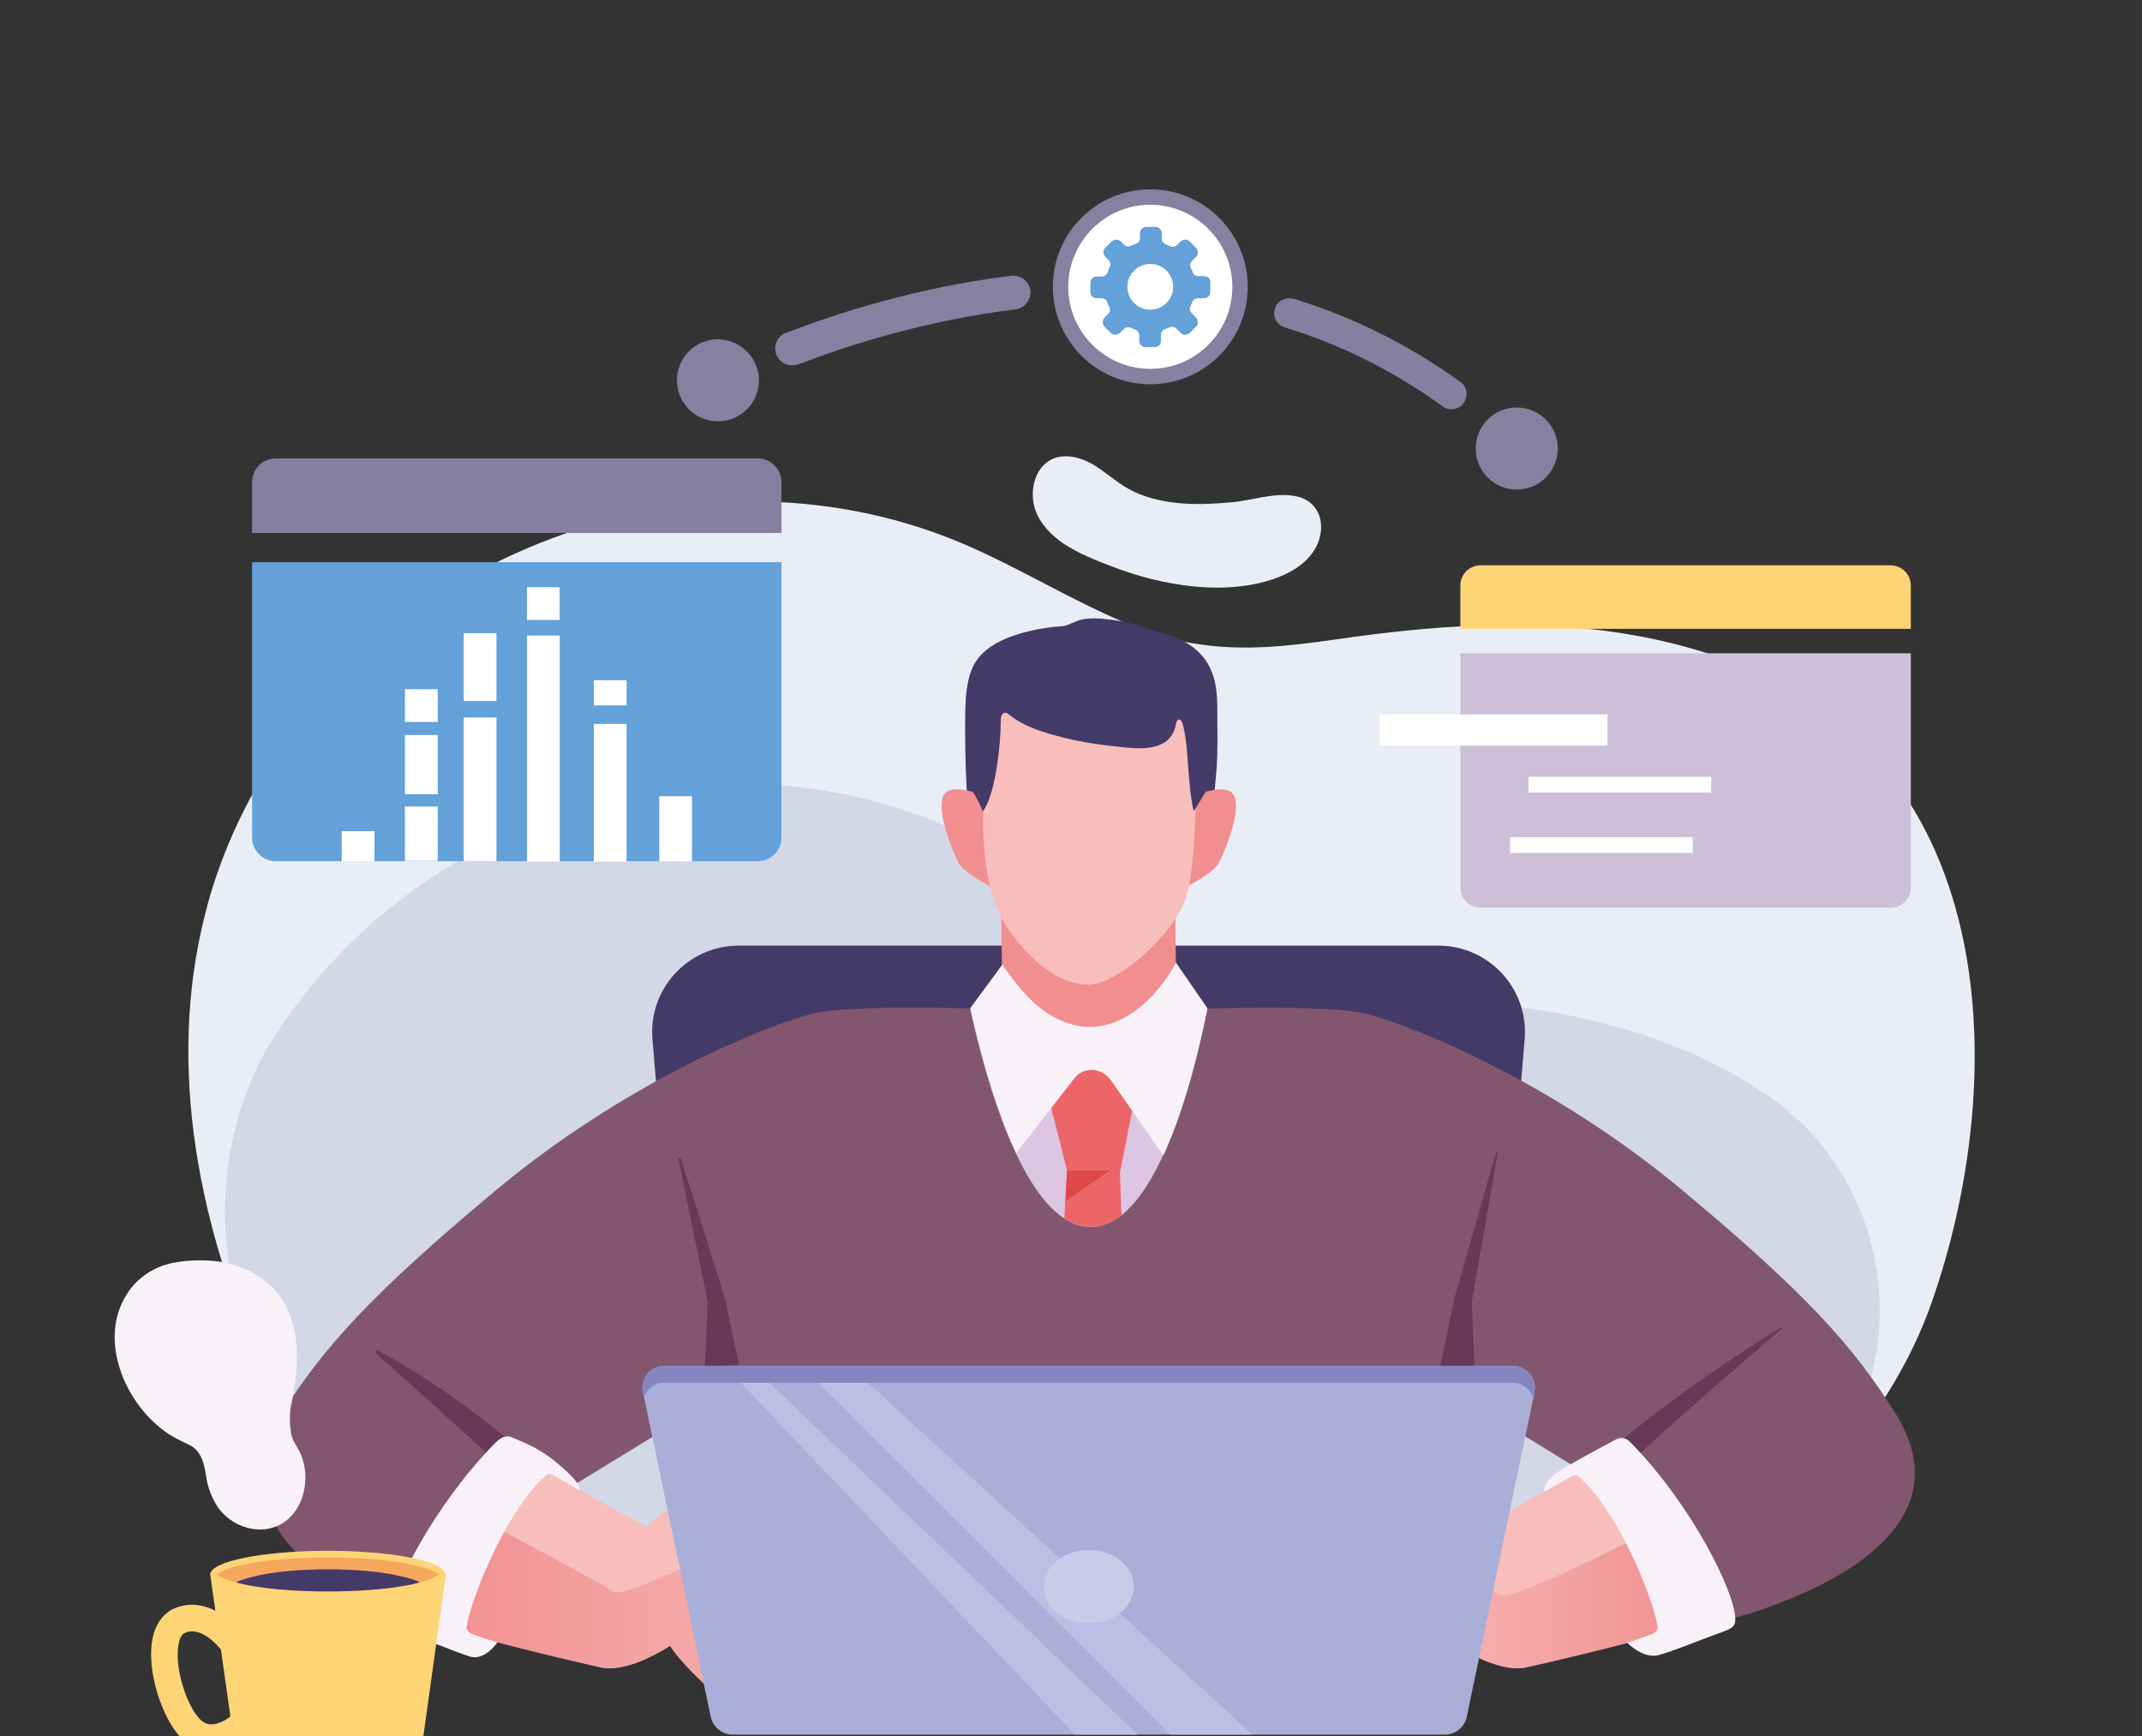 <?xml version="1.0" encoding="utf-8"?>
<!-- Generator: Adobe Illustrator 25.2.0, SVG Export Plug-In . SVG Version: 6.00 Build 0)  -->
<svg version="1.1" id="Vrstva_1" xmlns="http://www.w3.org/2000/svg" xmlns:xlink="http://www.w3.org/1999/xlink" x="0px" y="0px"
	 viewBox="0 0 543 440.1" style="enable-background:new 0 0 543 440.1;" xml:space="preserve">
<rect x="0" y="0" width="543" height="440.1" fill="#333333" stroke="none"/>
<style type="text/css">
	.st0{display:none;}
	.st1{display:inline;}
	.st2{fill:#E9EDF6;}
	.st3{fill:#EC6669;}
	.st4{fill:#877FA0;}
	.st5{fill:#C8C3D5;}
	.st6{fill:#FFFFFF;}
	.st7{fill:#FED576;}
	.st8{fill:#63A1D8;}
	.st9{fill:#CEBFD9;}
	.st10{fill:#F9F1F8;}
	.st11{fill:#433A68;}
	.st12{fill:#F7BEBC;}
	.st13{fill:#83566F;}
	.st14{fill:#693857;}
	.st15{fill:#F18E90;}
	.st16{fill:#A9AFD9;}
	.st17{fill:#C9CCE9;}
	.st18{fill:#BAC0E3;}
	.st19{fill:#8685BF;}
	.st20{fill:url(#SVGID_1_);}
	.st21{fill:url(#SVGID_2_);}
	.st22{fill-rule:evenodd;clip-rule:evenodd;fill:#F7BEBC;}
	.st23{fill-rule:evenodd;clip-rule:evenodd;fill:#F18E90;}
	.st24{fill:#8891BF;}
	.st25{fill-rule:evenodd;clip-rule:evenodd;fill:#FFFFFF;}
	.st26{fill-rule:evenodd;clip-rule:evenodd;fill:#63A1D8;}
	.st27{fill:url(#SVGID_3_);}
	.st28{fill:#292548;}
	.st29{fill:#DCC6E2;}
	.st30{fill:#DD4848;}
	.st31{fill-rule:evenodd;clip-rule:evenodd;fill:#433A68;}
	.st32{fill:url(#SVGID_4_);}
	.st33{fill:url(#SVGID_5_);}
	.st34{display:inline;fill:#F9F1F8;}
	.st35{fill:#D3D8E6;}
	.st36{fill:#8880A0;}
	.st37{fill:url(#SVGID_6_);}
	.st38{fill:url(#SVGID_7_);}
	.st39{fill:#F6A75E;}
</style>
<g class="st0">
	<g class="st1">
		<path class="st2" d="M137.4,73.1c-0.8-1.3-2-2.4-3.6-2.9c-2.8-0.9-6.3-0.4-9.4,0.6c-13.9,4.6-16.5,24.4-20,36.7
			c-0.3,1.2-0.7,2.4-1.3,3.5c-1.9,3.5-5.4,6.1-8.5,8.2c-3.4,2.3-7,3.9-10.5,6.1c-3.2,2-6.2,5.2-8.5,8.5c-2.1,3-3.8,6.4-4.3,9.9
			c-1,6.6,2.7,11.9,8.4,12.1c7.3,0.2,14.5-4.3,21.1-8.9c6-4.2,11.5-9.6,16.1-15.8c5.7-7.7,9.8-16.6,13.5-25.3
			c1.9-4.3,3.9-8.5,5.5-12.9C138.3,86.6,140.5,78.1,137.4,73.1z"/>
		<path class="st2" d="M472.6,138.7c-0.5-2.6-1.9-5.1-4-6.5c-6.9-4.7-14.9-6.8-22.1-10.7c-6.4-3.5-11.9-8.4-17.7-12.8
			c-5.5-4.3-11.5-8.9-15.8-14.5c-4.2-5.4-7.2-11.8-12.2-16.5c-4.3-4.1-11.3-8.1-17.5-6.8c-3.3,0.7-6.1,3.2-6.6,6.6
			c-0.5,3.2,1.1,6.2,2.7,8.9c1.7,2.8,3.4,5.7,5.1,8.5c8,13.7,17.8,27.1,31.3,35.8c1.6,1,3.2,1.9,4.8,2.9c5.6,3.5,10.8,7.5,16.7,10.3
			c5.6,2.7,11.6,4.3,17.8,4.8c4.8,0.4,12.9,1.2,16.2-3.3C472.7,143.5,473,141.1,472.6,138.7z"/>
		<path class="st2" d="M496.9,198.2c-19.5-30.4-44.9-36.8-71.6-50.9c-15.6-8.5-28.4-20.4-38-35.3c-13-20.3-25.8-40-45.9-54.1
			C322.4,44.4,300.1,35.4,277,32c-40.4-6-89.7,3.1-114,38.9c-13.3,19.6-15.1,44.8-30.6,63.4c-7.4,8.9-17.5,15.1-27.7,20.3
			c-9.8,5-18.6,10.7-27.2,17.8C61,186.3,47.7,204,40.8,224.6c-9.7,29.2-6.9,61.3,4.1,89.7c0.5,1.2,0.9,2.4,1.4,3.6
			c11.5,27.7,33.8,51.3,61.1,64.1c54.4,26.2,108.3-5.1,160.5-6.5c12.1-1,23.6,2.6,33.6,7C452.8,437.3,557.3,293.6,496.9,198.2z"/>
		<g>
			<path class="st3" d="M221.6,178.8L185.7,54.1c-0.2,0-0.3,0.1-0.5,0.1c-68.9,19.8-108.7,91.7-89,160.6L221.6,178.8z"/>
			<g>
				<path class="st4" d="M96.3,225.4c0,0.1,0,0.1,0.1,0.2l0.1-0.2L96.3,225.4z"/>
				<path class="st5" d="M353.7,126.2l-123.8,57.1c0,0-124.8,57.5-124.8,57.5c31.5,68.7,112.8,98.8,181.5,67.3
					c68.7-31.5,98.8-112.8,67.3-181.5C353.8,126.5,353.7,126.3,353.7,126.2z"/>
				<path class="st6" d="M213.4,47.7l16.4,135.6l123.8-57.1C328.2,71.1,270.7,41,213.4,47.7z"/>
			</g>
			<g>
				<path class="st7" d="M349,49.2c-18.9-21.9-46.9-34.3-76-33.6l2.5,97.2L349,49.2z"/>
			</g>
		</g>
		<g>
			<g>
				<circle class="st6" cx="52.8" cy="253.7" r="38.8"/>
				<circle class="st8" cx="52.8" cy="253.7" r="34.3"/>
			</g>
			<path class="st6" d="M47.7,270c-1.4,0-2.8-0.6-3.8-1.6l-10.6-11c-2-2.1-1.9-5.4,0.2-7.4c2.1-2,5.4-1.9,7.4,0.2l6.8,7l17-18
				c2-2.1,5.3-2.2,7.4-0.2c2.1,2,2.2,5.3,0.2,7.4l-20.8,22.1C50.5,269.4,49.1,270,47.7,270C47.7,270,47.7,270,47.7,270z"/>
		</g>
		<path class="st7" d="M472.4,162.7h-5c-2.3,0-4.5-1.5-5.2-3.7c-0.4-1.2-0.9-2.4-1.4-3.5c-0.9-2.1-0.6-4.5,1.1-6.1l3.6-3.6
			c2.1-2.1,2.1-5.6,0-7.8l-5.6-5.6c-2.1-2.1-5.6-2.1-7.8,0l-3.2,3.2c-1.7,1.7-4.2,2.1-6.3,1c-1.3-0.6-2.5-1.2-3.9-1.7
			c-2.1-0.8-3.5-2.8-3.5-5.1v-4.4c0-3-2.5-5.5-5.5-5.5h-7.9c-3,0-5.5,2.5-5.5,5.5v4c0,2.3-1.5,4.4-3.7,5.2c-1.4,0.5-2.9,1.1-4.2,1.7
			c-2.1,1-4.5,0.5-6.2-1.1l-2.8-2.8c-2.1-2.1-5.6-2.1-7.8,0l-5.6,5.6c-2.1,2.1-2.1,5.6,0,7.8l2.7,2.7c1.6,1.6,2.1,4.1,1.1,6.2
			c-0.7,1.4-1.3,2.8-1.8,4.3c-0.8,2.2-2.8,3.6-5.2,3.6h-3.9c-3,0-5.5,2.5-5.5,5.5v7.9c0,3,2.5,5.5,5.5,5.5h4.2
			c2.3,0,4.3,1.4,5.1,3.5c0.5,1.4,1.1,2.7,1.7,4.1c1,2.1,0.6,4.6-1,6.3l-3,3c-2.1,2.1-2.1,5.6,0,7.8l5.6,5.6c2.1,2.1,5.6,2.1,7.8,0
			l3.3-3.3c1.6-1.6,4.1-2,6.2-1.1c1.2,0.5,2.4,1,3.6,1.4c2.2,0.8,3.7,2.8,3.7,5.1v4.8c0,3,2.5,5.5,5.5,5.5h7.9c3,0,5.5-2.5,5.5-5.5
			v-5.2c0-2.3,1.5-4.3,3.6-5.1c1.2-0.4,2.3-0.9,3.4-1.4c2.1-1,4.6-0.5,6.2,1.1l3.7,3.7c2.1,2.1,5.6,2.1,7.8,0l5.6-5.6
			c2.1-2.1,2.1-5.6,0-7.8l-3.7-3.7c-1.6-1.6-2.1-4.1-1.1-6.2c0.5-1.1,1-2.2,1.4-3.4c0.8-2.2,2.9-3.6,5.2-3.6h5.2
			c3,0,5.5-2.5,5.5-5.5v-7.9C477.9,165.1,475.5,162.7,472.4,162.7z M425.8,191.9c-10.9,0-19.8-8.9-19.8-19.8s8.9-19.8,19.8-19.8
			c10.9,0,19.8,8.9,19.8,19.8S436.7,191.9,425.8,191.9z"/>
		<path class="st9" d="M525.4,232h-3.3c-1.6,0-3-1-3.5-2.5c-0.3-0.8-0.6-1.6-0.9-2.4c-0.6-1.4-0.4-3,0.7-4.1l2.4-2.4
			c1.4-1.4,1.4-3.8,0-5.2l-3.8-3.8c-1.4-1.4-3.8-1.4-5.2,0l-2.1,2.1c-1.1,1.1-2.8,1.4-4.2,0.7c-0.8-0.4-1.7-0.8-2.6-1.1
			c-1.4-0.5-2.4-1.9-2.4-3.4v-3c0-2-1.7-3.7-3.7-3.7h-5.3c-2,0-3.7,1.7-3.7,3.7v2.7c0,1.6-1,3-2.5,3.5c-1,0.3-1.9,0.7-2.8,1.1
			c-1.4,0.7-3.1,0.3-4.2-0.7l-1.9-1.9c-1.4-1.4-3.8-1.4-5.2,0l-3.8,3.8c-1.4,1.4-1.4,3.8,0,5.2l1.8,1.8c1.1,1.1,1.4,2.8,0.7,4.2
			c-0.4,0.9-0.8,1.9-1.2,2.9c-0.5,1.5-1.9,2.5-3.5,2.5h-2.6c-2,0-3.7,1.7-3.7,3.7v5.3c0,2,1.7,3.7,3.7,3.7h2.8
			c1.5,0,2.9,0.9,3.5,2.4c0.3,0.9,0.7,1.8,1.2,2.7c0.7,1.4,0.4,3.1-0.7,4.2l-2,2c-1.4,1.4-1.4,3.8,0,5.2l3.8,3.8
			c1.4,1.4,3.8,1.4,5.2,0l2.2-2.2c1.1-1.1,2.8-1.4,4.2-0.7c0.8,0.4,1.6,0.7,2.4,1c1.5,0.5,2.5,1.9,2.5,3.5v3.2c0,2,1.7,3.7,3.7,3.7
			h5.3c2,0,3.7-1.7,3.7-3.7v-3.5c0-1.5,1-2.9,2.4-3.4c0.8-0.3,1.5-0.6,2.3-1c1.4-0.7,3.1-0.4,4.2,0.7l2.5,2.5c1.4,1.4,3.8,1.4,5.2,0
			l3.8-3.8c1.4-1.4,1.4-3.8,0-5.2l-2.5-2.5c-1.1-1.1-1.4-2.8-0.7-4.1c0.4-0.7,0.7-1.5,1-2.3c0.5-1.5,2-2.4,3.5-2.4h3.5
			c2,0,3.7-1.7,3.7-3.7v-5.3C529.1,233.7,527.4,232,525.4,232z M494,251.7c-7.4,0-13.3-6-13.3-13.3c0-7.4,6-13.3,13.3-13.3
			c7.4,0,13.3,6,13.3,13.3C507.3,245.8,501.3,251.7,494,251.7z"/>
	</g>
	<g class="st1">
		<path class="st4" d="M133.4,341.8l33.2,0l40.5,0l0.1,14.8c0,0,12.6,10,12.6,70.4H115.6C115.6,378.1,133.4,341.8,133.4,341.8z"/>
		<path class="st10" d="M193.6,251.6c-4.3-0.4-8.6-0.7-12.9-0.9c-7.6-0.3-15.3-0.3-22.9,0c-3.1,0.1-6.2,0.2-9.3,0.6v0.2
			c-16.5,11.1-14,44.4-13.1,48.3c1.9,8.5,8.8,55.1,7.5,63.5l46.3-0.1c0.2-13.2,1-67.7,1.4-72.8C190.7,286.1,192.7,262.6,193.6,251.6
			z"/>
		<path class="st11" d="M140.4,234.4c-0.5,0.7-0.2,1.6,0.6,1.9c5.4,1.7,20.3,2.2,23.8,1.9c5.3-0.3,10.5-0.9,15.8-1.2
			c4.5-0.3,9.1-0.5,13.4-1.8c1.2-0.4,2.5-0.8,3.8-1.2c0.5-0.2,0.5-0.9,0.1-1.2c-1.5-1-2.5-2.4-2.4-4.6c0.1-7.5,0.8-16.9-1.3-24.2
			c-3.9-13.2-21.8-14.7-33.4-13.1c-4.8,0.7-13.8,4.1-19.1,11.8c-5.9,8.6-1.5,16.4-0.5,24C141.4,228.7,141.8,232.4,140.4,234.4z"/>
		<path class="st12" d="M181.5,220.1c1.1-2.9,2.1-7.4-0.8-9c-1.9-1.1-8.8-0.8-8.8-0.8c-5.7,0.5-7.7-2.1-8.3-4.4
			c-0.4-1.4-1.7-2.4-3.2-2.4c-5,0-8.3-4.1-8.7-5.8c0,0-2.1-0.5-3.8,5.8c-0.9,3.4-1.1,11.1-1.4,14.8c-0.3,4.7,2.1,17.1,5,20
			c1.4,1.4,4.4,1.8,6.9,1.8c0.1,3,0.3,9.8,0.4,12.5l21.4,0.1l-1-17.4l0.6-12.7C180.4,221.9,181.1,221.1,181.5,220.1z"/>
		<path class="st12" d="M180.7,250.7c-3.5-0.2-7-0.2-10.5-0.3c-0.5,0-0.9,0-1.4,0c-3.7,0-7.4,0.1-11,0.2c-3.1,0.1-6.2,0.2-9.3,0.6
			v0.2c0,0.7-0.1,1.4-0.2,2.3c3.7,4.4,10,11.1,18.2,11.2c9.1,0.1,19.8-9.3,25.1-13.5C188,251.1,184.4,250.9,180.7,250.7z"/>
		<path class="st13" d="M139.6,300c-0.9-4.2-3.3-15.7-0.8-24.3c2.9-10.3,9.8-24.5,9.8-24.5s-8.2,1.6-10.4,2.5
			c-9.9,4.2-18.4,9.3-23.7,18.5c-4.8,8.5-8.9,21.5-9.4,24l-10.7,18.9c-1.8,12.8-9.7,38.1-4.3,48.2c4.4,8.2,22.8,10.8,33.8-9.4
			l-1.7,16.8l18.8-3.2c2.5-0.4,4.3-2.5,4.4-5c0.4-8.5,1.1-27.2,0.4-32.5C144.7,321.5,141.4,308.6,139.6,300z"/>
		<path class="st13" d="M263.3,334.8c-7.3-13.8-15.2-24.8-26.5-51c-3.7-8.6-9.1-16.8-15.9-23.2c-7-6.6-16.4-7.9-25.6-8.8
			c-0.3,0-0.6-0.1-0.9-0.1c0,0-6.5-0.6-6.5-0.6c8,9.3,4,20.9,3,33.1c-0.2,2.9-0.4,5.1-0.5,6.2c-0.3,4.3-2.5,56.3-3.2,72.5
			c-0.1,2.7,1.8,5.1,4.5,5.5l24.8,3.8l-3.2-17.6c0,0,29.9,20.9,46.5,13.1C270.7,362.8,269,345.6,263.3,334.8z"/>
		<path class="st14" d="M219.8,324l-0.5,3.7c16.1,1.6,35.4,6.1,35.4,6.1C242.2,329,219.8,324,219.8,324z"/>
		<path class="st14" d="M213.2,284l-5,10.5v38.8l4.5-3l-1.3-34.5l2.5-11.5C214,283.8,213.4,283.6,213.2,284z"/>
		<path class="st14" d="M123.4,297.2c2.4-6.2,3.1-12.1,3.3-15.8c0-0.4-0.6-0.5-0.7-0.1c-0.8,4-2.3,10.3-4,13.7
			c-2.1,4.2-5.4,15.8-3.5,28.3c0,0,0.3,8.4,0.3,11.2c0,3.1-1.3,18.2-2.2,29c2.6-2.4,5.1-5.5,7.3-9.5l-0.5-36.1
			C123.4,317.9,119.4,307.3,123.4,297.2z"/>
		<path class="st14" d="M94.4,295.5l3.1,27.3c0.1,0.4,0.7,0.4,0.7,0l0.8-33L94.4,295.5z"/>
		<path class="st15" d="M180.8,211.1c-1.9-1.1-8.8-0.8-8.8-0.8c-2.2,0.2-4.6,0-6.4-1.4c-0.6-0.5-1.1-1.1-1.4-1.7
			c-0.4-0.8-0.5-1.8-1.2-2.5c-0.3-0.4-0.7-0.6-1.1-0.8c-0.8-0.4-1.8-0.4-2.7-0.5c-3.3-0.4-6.2-2.7-7.6-5.7c0,2.2,1.5,4.1,3.4,5.2
			c1,0.6,2.1,1,3.2,1.3c1,0.2,2.3,0.2,3.2,0.7c0.4,0.3,0.9,0.2,1.3,0.6c0.2,0.3,0.5,0.5,0.5,0.9c0,1.7,0.3,3,1.9,4.1
			c1.3,0.9,4.7,1.7,6.1,2.2c0.1,0,0.4,0.1,0.4,0.2c0,0,1.1,1.5,0.5,8.7c-0.7,7.3-3,13.8-7.6,15.4c-7.5,2.6-12.9,1.3-12.9,1.3
			c1.4,1.4,4.4,1.8,6.9,1.8c0,0.8,0.1,1.9,0.1,3c5.3,0.2,13.6-0.6,20.8-3.2l-0.3-4.6l0.6-12.7c0.8-0.6,1.5-1.4,1.9-2.5
			C182.6,217.2,183.7,212.7,180.8,211.1z"/>
		<path class="st11" d="M186.4,207.7l-14.5,0.1c0,0,1.2,5.4,1.6,7.9c0.5,2.8,0.6,6.7,0.4,9.9c-0.2,2.3-1,4.4-2.3,6.2
			c-1,1.4-2.2,2.9-2.2,3c-1.8,2.3,8.1,2.7,9.2,2.8c2.4,0,4.8-0.1,7.2-0.5c1-0.2,6.8-1.6,6.8-1.6s-3.6-13.9-4.5-18.9
			C187.5,213.7,186.9,210.7,186.4,207.7z"/>
		<path class="st14" d="M207.9,350.1l1.1-3.6c0,0-19.5-11.8-20.6-10.7c-0.5,11.1-0.9,21.4-1.2,27.2c-0.1,2.7,1.8,5.1,4.5,5.5
			l24.8,3.8l-3.2-17.6l-5-3.3C208,351.1,207.8,350.5,207.9,350.1z"/>
		<path class="st10" d="M93.9,325.4l-6.5-3.7c0,0,0,7.9,1.3,10.7c1.4,2.8,10.4,4.8,10.4,4.8L93.9,325.4z"/>
		<g>
			<path class="st16" d="M195,350.5l-86.3-1.6c-2.6,0-5-1.5-6-3.8l-22-48.6c-1.8-4.1,1.5-8.5,6.3-8.4l86.3,1.6c2.6,0,5,1.5,6,3.8
				l22,48.6C203.1,346.1,199.8,350.6,195,350.5z"/>
			<path class="st17" d="M134,322c1,3,3.8,5,6.4,4.3c2.6-0.7,3.9-3.7,3-6.7s-3.8-5-6.4-4.3C134.4,315.9,133.1,318.9,134,322z"/>
			<polygon class="st18" points="93.8,325.6 128.8,288.9 123.8,288.8 91.8,321.1 			"/>
			<polygon class="st18" points="97.5,333.7 98.4,335.8 142.1,291.3 141.2,289.1 139.3,289.1 			"/>
			<path class="st19" d="M201.3,342l-22-48.6c-1-2.2-3.4-3.7-6-3.8L87,288.1c-2.2,0-4.1,0.9-5.3,2.3l89.4,1.5c2.3,0,4.3,1.3,5.2,3.2
				l24.1,53C201.8,346.5,202.2,344.2,201.3,342z"/>
		</g>
		<g>
			<g>
				<path class="st12" d="M218.2,324.7l-15.4-4.7c0,0-0.2-2.4-0.7-5.6c-1.3-8.9-8.2-15.9-17-17.5c-3.2-0.6-5.9-0.8-7.3-0.8
					c-3.4,0.2-3.9,3.1-0.9,5.3c-2.4,1.5-6,4.8-4.7,10.9c1,4.6,6.1,7.9,11.4,10.2c0,0-5.9,10.9,8,16.9c13.9,6.1,17.5,7,17.5,7
					S221.2,341.7,218.2,324.7z"/>
			</g>
			<linearGradient id="SVGID_1_" gradientUnits="userSpaceOnUse" x1="230.043" y1="344.183" x2="181.176" y2="322.162">
				<stop  offset="0" style="stop-color:#F7BEBC"/>
				<stop  offset="0.253" style="stop-color:#F7B8B5"/>
				<stop  offset="0.646" style="stop-color:#F4A5A4"/>
				<stop  offset="1" style="stop-color:#F18E90"/>
			</linearGradient>
			<path class="st20" d="M216.7,338.8L189,326.1c1.2-3.3,0.4-9.4-7.3-11.9c-5.1-1.7-7.7-5.8-8.9-8.3c-0.8,1.7-1.2,3.8-0.6,6.5
				c1,4.6,6.1,7.9,11.4,10.2c0,0-5.9,10.9,8,16.9c13.9,6.1,17.5,7,17.5,7S213.9,344.5,216.7,338.8z"/>
		</g>
		<path class="st12" d="M101.7,297.8c-1.7-0.3-11.3,4.1-11.3,4.1s1.5-2.6,4.1-3.9c2.6-1.3,4.5-3.2,3.7-5.4c-1.2-3-7.6,0.3-8.8,1.3
			c-0.1,0.1-1.8,1.3-2,1.5c-5.1,5.3-7,6.9-5.3,14l3.1,6.4c0.8,2.8,2,5.8,3.2,7.9c2.8,5,6.4,4.1,6.4,4.1l-0.9-2.4
			c0,0,10.3-9.1,10.9-11.2C106.3,309.5,103.4,298.1,101.7,297.8z"/>
		<linearGradient id="SVGID_2_" gradientUnits="userSpaceOnUse" x1="75.675" y1="327.248" x2="122.263" y2="293.281">
			<stop  offset="0" style="stop-color:#F7BEBC"/>
			<stop  offset="0.253" style="stop-color:#F7B8B5"/>
			<stop  offset="0.646" style="stop-color:#F4A5A4"/>
			<stop  offset="1" style="stop-color:#F18E90"/>
		</linearGradient>
		<path class="st21" d="M101.7,297.8c-1.7-0.3-11.3,4.1-11.3,4.1l-8.5,6.4c0.1,0.4,0.1,0.7,0.2,1.1l3.1,6.4c0.8,2.8,2,5.8,3.2,7.9
			c2.8,5,6.4,4.1,6.4,4.1l-0.9-2.4c0,0,10.3-9.1,10.9-11.2C106.3,309.5,103.4,298.1,101.7,297.8z"/>
	</g>
	<g class="st1">
		<path class="st13" d="M424.7,354.3l-0.1-15.3H409h-50h-13.1l-0.1,15.3c0,0-12.6,10.4-12.6,72.6h104.2
			C437.3,364.7,424.7,354.3,424.7,354.3z"/>
		<path class="st14" d="M444.5,260.1c-0.5-6.8-3.9-13.2-9.6-17.1c-1.2-0.8-2.6-1.6-3.4-2.8c-1.3-1.9-1-4.3-1.5-6.5
			c-0.5-2.3-2-4.2-3.9-5.6c-3-2.3-7.3-2.5-10.1-5.1c-1.9-1.8-2.6-4.6-3-7.2c-1-6.7-3.1-13.6-6.9-19.3c-4.4-6.5-11.5-10.5-19.4-10.4
			c-9,0.1-15.9,4.6-21.1,11.7c-2.8,3.8-4.9,8.2-6,12.8c-0.6,2.4-0.8,4.8-0.8,7.2c0,2.2,0.5,4.6-0.7,6.6c-0.7,1.2-2,2.1-3.2,2.8
			c-2.5,1.4-5.3,2.4-7.8,3.8c-1.7,1-3.4,2.2-4.6,3.8c-1.5,1.9-1.3,4.2-1.3,6.4c0,1.1-0.2,2-0.4,3.1c-0.2,1.1,0,2.5-0.4,3.5
			c-0.5,1.2-1.8,1.8-2.9,2.5c-3.8,2.4-5.9,6.2-7.1,10.5c-0.3,1-0.3,2-0.2,3.1c0,1.7-0.5,4.4,0.7,5.7c0.8,0.9,2.1,0.9,3.3,0.9
			c4.2,0,8.3-0.2,12.5-0.2c20.1,0,40.1-1.1,60.2-0.5c4.6,0.1,9.3,0.2,14,0.5c4.9,0.3,9.7,0.8,14.6,0.6c3.3-0.2,6.7-1.2,8.2-4.3
			c0.7-1.5,0.9-3.1,0.9-4.8C444.6,261.2,444.5,260.7,444.5,260.1z"/>
		<path class="st16" d="M470,320.3c-10.1-20.5-27.5-49.4-27.5-49.4c-3.7-6.6-7.5-12-12.3-15.8c-10.1-7.8-33.5-7.4-44.9-7.3
			c-11.4-0.1-34.8-0.5-44.9,7.3c-4.8,3.7-8.6,9.2-12.3,15.8c0,0-17.4,28.8-27.5,49.4c-10.1,20.5-1.5,38,17.3,33.8
			c8-1.8,25.4-12.4,25.4-12.4h84.1c7.8,5.2,17.4,10.6,25.4,12.4C471.5,358.3,480,340.8,470,320.3z"/>
		<path class="st15" d="M369.8,210.8c0,0-5-0.1-6,2c-1,2.1,1.4,7.2,2.4,8.9c1,1.8,5.1,3,5.1,3L369.8,210.8z"/>
		<path class="st10" d="M385.3,247.9c-7.2-0.1-19.1-0.3-29.5,1.6c0.4,0.7,0.8,1.4,1.3,2.1c3.1,4.8,7.2,9.3,12.5,12.3
			c6.5,3.7,14.7,5.2,22.3,4.4c12.6-1.4,21.4-8.8,28.4-17.6C408.8,247.6,393.7,247.8,385.3,247.9z"/>
		<path class="st12" d="M385.3,247.9c-5.5,0-13.9-0.2-22.3,0.6c4.6,7.4,13.1,15.4,25.2,14.7c12.2-0.6,20.4-7.7,25.7-13.9
			C403.7,247.6,392.2,247.8,385.3,247.9z"/>
		
			<rect x="374.8" y="231.5" transform="matrix(-1 -1.224647e-16 1.224647e-16 -1 772.551 482.03)" class="st22" width="23" height="19"/>
		<path class="st23" d="M374.8,231.5h23v4.6c-3.6,4.6-7.2,6.9-11.3,7c-0.1,0-0.1,0-0.2,0c-0.1,0-0.1,0-0.2,0
			c-4.2-0.1-7.8-2.5-11.3-7V231.5z"/>
		<path class="st12" d="M386.1,189.8h0.4c9.1,0,16.6,5.6,16.6,15.5l-0.4,8.4l-1.4,11.9c-0.2,1.5-0.3,3-1.1,4.2
			c-4.4,6.8-8.6,10.2-13.7,10.3c-0.1,0-0.1,0-0.2,0c-0.1,0-0.1,0-0.2,0c-5.1-0.2-9.3-3.6-13.7-10.3c-0.8-1.2-1-2.8-1.1-4.2
			l-1.4-11.9l-0.4-8.4C369.5,195.4,377,189.8,386.1,189.8z"/>
		<path class="st24" d="M431.3,289.8l0-24.2c0-0.2-0.3-0.2-0.3,0l-3.8,24.8c1.8,3.5,2.8,10.8,2.8,10.8l3.7,5.2
			C434.8,299.4,431.3,289.8,431.3,289.8z"/>
		<g>
			<g>
				<g>
					<g>
						<g>
							<path class="st25" d="M391.6,276.6l43.7-2.4c1.3,0,2.5,1.1,2.5,2.4l1,63.9c0,1.3-1.1,2.5-2.4,2.5l-44.1,0.7
								c-1.3,0-2.5-1.1-2.5-2.4l-0.6-62.1C389.2,277.8,390.2,276.7,391.6,276.6z"/>
						</g>
					</g>
				</g>
			</g>
		</g>
		<g>
			<g>
				<g>
					<g>
						<g>
							<path class="st26" d="M387.6,278.2l52.6,3.1c1.3,0.1,2.4,1.2,2.3,2.6l-4,66.7c-0.1,1.3-1.2,2.4-2.6,2.3l-52.6-3.1
								c-1.3-0.1-3.1-1.7-3.1-3.1l4.8-66.3C385.1,279.1,386.3,278.1,387.6,278.2z"/>
						</g>
					</g>
				</g>
			</g>
		</g>
		<path class="st12" d="M417.6,304.6c0,0-1.5-2-3.6-5.4c-2.1-3.5-4.5-6.4-6.5-8.1c-1.6-1.3-5.9-2.5-6.6-5c-0.7-2.5-2-5.6-3.9-4.7
			c-2,0.9-4.3,6.9-1.1,9.4c2.9,2.2,3.5,5.7,3.5,5.7s-14.4-5.3-16.2-5.8c-3.9-1.2-5.2,2.7-3.3,4.5s-0.2,17.5,2.5,21
			c2.7,3.4,23.7,9.4,23.7,9.4l10.4,8.4l11.1-24.2L417.6,304.6z"/>
		
			<linearGradient id="SVGID_3_" gradientUnits="userSpaceOnUse" x1="603.125" y1="344.594" x2="612.142" y2="313.785" gradientTransform="matrix(-1 0 0 1 1013.815 0)">
			<stop  offset="0" style="stop-color:#F7BEBC"/>
			<stop  offset="0.253" style="stop-color:#F7B8B5"/>
			<stop  offset="0.646" style="stop-color:#F4A5A4"/>
			<stop  offset="1" style="stop-color:#F18E90"/>
		</linearGradient>
		<path class="st27" d="M423.1,317.8l-0.4,3l-5.2,11.4l-3.1,0.1l-8.2-6.6c0,0-21-6-23.7-9.4c-1.9-2.5-1.4-11.3-1.6-16.8L423.1,317.8
			z"/>
		<g>
			<path class="st16" d="M441.3,316.1l-13.7-6.3l-15.5,20.6c0,0,13,10.9,26.6,18.1L441.3,316.1z"/>
		</g>
		<path class="st15" d="M385.5,196.4c2,3.4,4.9,8.2,8.3,15.9c1.8,4.2,3,14.7,3.4,21.6c1-1.2,2-2.5,3-4.1c0.8-1.2,1-2.8,1.1-4.2
			l1.4-11.9l0.3-5.2l-8.1-16.9c-2.4-1.2-5.3-1.8-8.3-1.8l-1.8,5.2C384.7,195,385,195.6,385.5,196.4z"/>
		<path class="st14" d="M378.6,189.8l13.6-1l9.5,5.4l4.5,7.9l0.5,7.6l1.6,26.3l15.5,15.8c0,0-4.3,5.5-12.3,8.1
			c-10.3,3.4-15-1.5-15.5-8c-0.6-7.8,4.5-30.2,0.6-39.5c-2.6-6.1-4.8-9.5-8.3-14.4c-1.1-1.5-1.8-3.2-2.8-1.6
			c-4.3,7.3-9.9,10.8-12.3,12.4c-1.7,1.1-2.8,3-2.8,5c0,0.4,0,0.9,0,1.3c0,0.8-1,1.1-1.5,0.4l-2.8-4.4l1.7-14.7L378.6,189.8z"/>
		<path class="st14" d="M439.3,247.9c0,0-3.7-5.2-3.4-9.6c0.3-4.4,0.8-10.5-3.4-14.2s-13.3-3.6-15.5-5.4c-2.2-1.8-5.9-8.6-5.9-8.6
			l1.7,7.7c0,0,0.1,0.2,0.4,0.5c0.9,1.2,3.6,4.3,7.1,5c4.5,0.8,11,2,12.6,6.9c1.7,4.9-0.2,14.5,4.4,17.7
			C441.9,251,439.3,247.9,439.3,247.9z"/>
		<path class="st10" d="M427.4,308.9l-15.7,21.8c-0.2,0.2-0.1,0.5,0.1,0.7l3.6,2.8c0.2,0.2,0.6,0.1,0.7-0.1l14.8-23.2
			c0.2-0.2,0.1-0.6-0.2-0.7l-2.7-1.4C427.8,308.7,427.5,308.7,427.4,308.9z"/>
		<path class="st24" d="M440.6,315.8l25.3,10.8c0.2,0.1,0.4-0.2,0.2-0.4l-25.1-17.4L440.6,315.8z"/>
	</g>
	<g class="st1">
		<polygon class="st28" points="343.6,358.1 222.2,357.4 216.6,440.1 347.3,440.1 		"/>
		<g>
			<path class="st29" d="M281,200.5h10.4c6.7,0,19.8,3.8,19.8,3.8L304,376.8l-52.3-0.3l3.6-171.9C263.5,201.9,272.2,200.5,281,200.5
				z"/>
		</g>
		<path class="st11" d="M264.5,203.1c-0.4,0.1-28.4,7.9-43.8,12.2c-6.1,1.7-11,6.3-13.2,12.2c-5.2,14.3-15.7,42.4-25.8,67.1
			c-7.2,17.6-8.4,60.4,39.6,53.7l-5.1,73l45.2-2.7c3.1,0,5.6-2.1,5.5-4.7l-4.5-78.7l13.6-3.8l-14.1-3.6l-5.2-92L264.5,203.1z"/>
		<path class="st11" d="M342.8,214.9c7.1,2,12.8,7.2,15.3,14.1c5.4,14.7,15.5,41.8,25.2,65.6c7.2,17.6,9.9,59.4-39.6,53.7l5.1,73
			l-45.2-2.7c-3.1,0-5.6-2.1-5.5-4.7l8.6-177l-6-33.9C301,203.2,327.2,210.5,342.8,214.9z"/>
		<path class="st3" d="M289,233.4l3.9-16.9c-4.3-8.5-20.6-4.1-20.6-4.1l5.2,20.5c0,0-5.9,110.7-5.9,110.7c0,0.6,0.1,1.1,0.4,1.6
			l9.8,14.3c0.4,0.6,1.4,0.6,1.8,0l9.3-13.8c0.2-0.4,0.3-0.9,0.3-1.4L289,233.4z"/>
		<polygon class="st30" points="277.4,233 277.2,237.7 289,233.5 		"/>
		<path class="st11" d="M307.4,135.8c-0.2-1.8-0.8-3.3-1.4-4.9c0,0.1,0.9-0.7,1-0.8c0.3-0.5,0.3-1.2,0.4-1.8c0.2-1.3,0.2-2.7,0-4
			c-0.2-1.6-0.8-3.1-1.8-4.4c-1.2-1.5-3-2.4-4.9-2.7s-3.8-0.1-5.7,0.3c-0.6,0.1-1.2,0.3-1.8,0.2c-1.2-0.2-1.9-1.3-3-1.7
			c-2.9-1.1-7-0.6-9.9,0.2c-3.4,0.9-6.5,2.7-9,5.1c-0.2,0.2-0.3,0.3-0.6,0.4c-0.4,0.1-0.8-0.1-1.1-0.3c-1.4-0.7-3.1-0.7-4.5,0
			c-1.5,0.8-1.8,2.4-2.5,3.8c-0.7,1.3-1.8,2.3-2.7,3.6c-1.7,2.6-1.7,6-1.9,9.1c-0.2,3.1-0.1,6.1-0.1,9.2c0.1,4.1,0.2,8.2,0.7,12.3
			c0.2,2,4.5,11.5,4.5,11.5l41-3.2l-0.7,0l3.4-8.1c0.1-3.5,0.2-7,0.3-10.5c0.1-2.6,0.2-5.3,0.2-7.9
			C307.4,139.2,307.5,137.5,307.4,135.8z"/>
		<path class="st15" d="M301.9,155.7c0,0,7.4-3.4,8.7-0.2c1.4,3.2-1.7,10.9-2.9,13.5c-1.2,2.7-8,5.8-8,5.8L301.9,155.7z"/>
		<path class="st15" d="M262.2,155.7c0,0-7.4-3.4-8.7-0.2c-1.4,3.2,1.7,10.9,2.9,13.5c1.2,2.7,8,5.8,8,5.8L262.2,155.7z"/>
		<polygon class="st12" points="299,170.2 299.5,204.7 265.3,205.1 264.8,170.3 		"/>
		<path class="st15" d="M299.2,184.1c-1.7,2.7-3.4,5.3-5.4,7.6c-5.3,6-7.8,7-12.9,6.9c-5.4-0.1-13.5-7-15.8-11.9l-0.2-16.4l34.2-0.1
			L299.2,184.1z"/>
		<path class="st12" d="M282.2,132.8H282c-11.8-0.5-21.1,2.4-21.1,6.8c0.1,6.8,0.1,34.6,2.7,38.6c5.8,8.8,10.8,15.4,15.6,15.9
			c1,0.1,4.7,0.1,5.7,0c4.8-0.5,9.7-7.1,15.6-15.9c2.6-4,2.6-31.8,2.7-38.6C303.3,135.3,294,132.3,282.2,132.8z"/>
		<path class="st10" d="M299.3,191.4c0,0-14.5,27.5-34.2,0l-7.4,10.9l-0.8,33.5c0,2.2,3.6,1.9,4.4,0.7l17.4-22.4
			c1.7-2.7,5.6-2.6,7.5,0l15.2,24c1.3,1.8,5,1.1,5.2-1.1l-1-35.1L299.3,191.4z"/>
		<path class="st31" d="M303.1,136c-19.3-8-42.2-4-42.1,2.8c0,1.8-1.6,15.7-1.6,15.7s1.6,2.7,2,4c2.5-3.1,4.2-13,5.1-16.9
			c0.2-1,1-1.3,2-1.1c1.2,0.3,1.9,1.4,2.7,2.2c2,2,5.2,2.8,7.9,3.3c2.3,0.4,4.9,0.4,6.9-0.8c0.4-0.3,0.8-0.6,1.3-0.7
			c0.9-0.1,2,0.2,2.8,0.4c1.1,0.2,2.2,0.4,3.3,0.4c1.7,0,2.9-0.4,4.1-1.4c0.1-0.1,0.2-0.2,0.3-0.3c0.6,0.3,1.2,0.7,1.8,1.3
			c2.4,2.4,2.6,10.2,3.5,13.5c0,0.1,2.4-4,2.4-4L303.1,136z"/>
		<path class="st28" d="M336.1,298.4l7.6-61.9c0-0.3-0.4-0.4-0.5-0.1l-17,60.7L336.1,298.4z"/>
		<path class="st28" d="M241.1,297.1l-17-60.7c-0.1-0.3-0.6-0.2-0.5,0.1l7.3,58.8l-29.9,13.2c-0.6,0.2-0.2,1.1,0.3,0.9l36.7-11.9
			L241.1,297.1z"/>
		<path class="st22" d="M282.5,293l14.9-3.1c3.1-5.9,6.4-11.7,9.8-17.4c1.3-2.2,2.7-4.4,4.2-6.5c4.4-5.7,12.4-2,17.2,0.9
			c0.6,0.4,1.3,0.8,1.8,1.4c0.7,0.8,0.8,1.8,0.9,2.9c0.1,2.6-0.7,5.3-1.7,7.7c0,0,2-3,4.6-2c2.7,1-1.4,13-3.3,17.2
			c-1.9,4.3-5.5,12.4-21.9,18.4c-16.4,6-22.8,7.9-22.8,7.9L282.5,293z"/>
		<linearGradient id="SVGID_4_" gradientUnits="userSpaceOnUse" x1="281.698" y1="340.885" x2="333.113" y2="254.39">
			<stop  offset="0" style="stop-color:#F7BEBC"/>
			<stop  offset="0.253" style="stop-color:#F7B8B5"/>
			<stop  offset="0.646" style="stop-color:#F4A5A4"/>
			<stop  offset="1" style="stop-color:#F18E90"/>
		</linearGradient>
		<path class="st32" d="M334.3,276.7c-2.7-1-4.6,2-4.6,2c1-2.4,1.7-5.1,1.7-7.7c0-1-0.2-2.1-0.9-2.9c-0.5-0.6-1.1-1-1.8-1.4
			c-1.3-0.8-3-1.7-4.7-2.4L311.2,296l-27.6,5.1l2.7,19.2c0,0,6.4-2,22.8-7.9c16.4-6,20-14.2,21.9-18.4
			C332.9,289.7,337,277.7,334.3,276.7z"/>
		<path class="st28" d="M303.5,301.3l-2.5,50.9c11.4,2.5,25.7,5.1,43.4,7.2l-0.8-11.1L303.5,301.3z"/>
		<polygon class="st28" points="263.7,356.1 262.5,335.3 221.4,348.3 220.2,365.7 		"/>
		<path class="st12" d="M277.2,286.9c0,0-12.9,17.4-15.4,20.9c-2.5,3.5-26-10.8-26-10.8s1.3-8.4,11.7-15.2
			C254.1,277.5,277.2,286.9,277.2,286.9z"/>
		<linearGradient id="SVGID_5_" gradientUnits="userSpaceOnUse" x1="310.709" y1="320.135" x2="239.991" y2="293.593">
			<stop  offset="0" style="stop-color:#F7BEBC"/>
			<stop  offset="0.253" style="stop-color:#F7B8B5"/>
			<stop  offset="0.646" style="stop-color:#F4A5A4"/>
			<stop  offset="1" style="stop-color:#F18E90"/>
		</linearGradient>
		<path class="st33" d="M241.5,286.8c-5,5.3-5.7,10.2-5.7,10.2s23.5,14.3,26,10.8c1.2-1.6,4.6-6.3,7.9-10.8L241.5,286.8z"/>
		<path class="st11" d="M351.9,298.3L275,285.9c0,0-6.6,3.4-12.6,16.9c-3.9,8.9-6,23.6-6,23.6s18,13.9,87.2,22L351.9,298.3z"/>
	</g>
	<path class="st34" d="M223.6,324.7l-8.7-3.2c-1-0.2-2.1,0.4-2.5,1.3l4.7,1.4c0.6,0.2,0.9,0.8,0.7,1.3l-3,9.6
		c-1.5,5.5-4,8.8-5.2,10.1c-0.3,0.4-0.8,0.6-1.3,0.5l-1.9-0.3l-0.7,2.6c-0.4,1.3,0.3,2.7,1.5,3.3l5.2,2.7c0.6,0.3,1.3,0.2,1.7-0.3
		c1.4-1.7,4.9-5.6,7.1-12.5c2.5-7.9,4.1-12.6,3.6-15.1C224.7,325.5,224.2,325,223.6,324.7z"/>
</g>
<g>
	<path class="st2" d="M113.4,407.8h306.9c33.3-20.3,58.6-46.8,69.4-77.7c19.1-54.5,17.6-130.3-41.8-158.5
		c-20.5-9.8-43.4-13.3-66-13.2c-14.5,0.1-29,1.6-43.4,3.7c-12.5,1.8-23.3,2.9-34.6,1.2c-5.5-0.8-11.1-2.3-17.1-4.8
		c-14.8-6-28.5-14.7-43.2-20.9c-69.7-29.2-154.1,5-184.6,73.8c-2.8,6.4-5.2,13.1-6.9,19.9c-10.2,39.5-1.4,81,15.2,117.5
		C78.2,373.2,94.1,392.6,113.4,407.8z"/>
	<path class="st35" d="M456.1,380.3c30.2-29.2,26.4-79-8.2-102.8c-0.4-0.2-0.7-0.5-1.1-0.7c-18.5-12.3-40-18.7-61.8-21.5
		c-14-1.8-28.1-2.1-42.2-1.9c-12.3,0.2-22.9-0.1-33.4-3.2c-5.2-1.5-10.4-3.7-15.8-6.9C280,235.4,268,225,254.6,217
		c-63.3-37.9-149-14.7-187.4,49.6c-0.4,0.8-1,1.8-1.6,3.1c-10.7,22-11.4,47.6-2.1,70.3c1.2,2.9,2.5,5.9,3.8,8.7
		c11,24.2,26.9,43.6,46.2,58.8h306.9C433.7,399.4,445.7,390.3,456.1,380.3z"/>
	<path class="st11" d="M375.1,398.8H176.8l-11.4-135.3c-1.1-12.8,9-23.8,21.9-23.8h177.3c12.9,0,23,11,21.9,23.8L375.1,398.8z"/>
	<path class="st13" d="M480.4,358.1c-10.4-16.5-21.8-29.6-53.8-56.3c-32-26.7-66.2-41-79.8-44.7c-12.6-3.4-62.9-0.6-70.7-0.2
		c-7.8-0.5-58.2-3.2-70.7,0.2c-13.6,3.7-47.8,18-79.8,44.7c-32,26.7-43.5,39.8-54,56.2c-24,37.6,41.7,57.3,41.7,57.3l25.7-34.9
		l39.2-24l8.4,48.1h179.1l8.4-48.1l38.3,23.5l23.7,31.2C436.1,411,504.1,395.7,480.4,358.1z"/>
	<path class="st29" d="M306,255.6c-13.4,0.4-25.7,1.1-29.2,1.3c-3.6-0.2-16.9-1-30.9-1.3c3.9,17.9,14.1,55.4,30.6,55.4
		C293,311,302.4,273.5,306,255.6z"/>
	<g>
		<path class="st11" d="M308.6,184.3c0-0.7,0-1.5,0-2.2c0-4,0.1-8.2-1.5-12c-2.3-5.7-7.7-8.5-13.3-9.9c-2.4-0.6-4.6-1.6-7-2.2
			c-2.6-0.6-5.3-1-7.9-1.2c-1.9-0.1-3.8-0.1-5.6,0.5c-1.6,0.6-3,1.5-4.8,1.5c-1.8,0.1-3.6,0.4-5.4,0.7c-2.9,0.6-5.6,1.3-8.2,2.4
			c-3.5,1.5-6.8,3.8-8.4,7.4c-1.4,3.3-1.7,7-1.8,10.6c-0.1,6.4,0,12.8,0.3,19.3c0.1,1.1,0.1,2.3,0.2,3.4c0,1.4,0.1,2.9,0.1,4.3
			c0,0,0.3,0.6,0.7,1.6c0.8,2.3,2.3,5.9,3.5,8.7l-0.7,0l0.7,0.1c1,2.3,1.8,4,1.8,4l25.2-1.9l25.2,1.9c0,0,0.8-1.7,1.8-4l0.7-0.1
			l-0.7,0c1.2-2.8,2.8-6.5,3.5-8.7c0.4-0.9,0.7-1.6,0.7-1.6c0-1.4,0.1-2.9,0.1-4.3c0.1-1.1,0.1-2.3,0.2-3.4
			C308.6,194.2,308.7,189.2,308.6,184.3z"/>
		<path class="st15" d="M301.6,202.1c0,0,9.5-4.3,11.3-0.3c1.7,4-2.2,13.4-3.8,16.7c-1.6,3.3-10.3,7.2-10.3,7.2L301.6,202.1z"/>
		<path class="st15" d="M250.4,202.1c0,0-9.5-4.3-11.3-0.3c-1.7,4,2.2,13.4,3.8,16.7c1.6,3.3,10.3,7.2,10.3,7.2L250.4,202.1z"/>
		<polygon class="st15" points="297.8,222.2 298.4,266.7 254.3,267.3 253.7,222.4 		"/>
		<path class="st12" d="M303,182.1l-53.1-3.3c0,0-1,27.2-0.6,33.1c0.4,5.9,0.9,15.8,6.5,23.9c5.6,8.1,13.1,13.9,20.2,13.8
			c7.2-0.2,19.9-11.3,24-20.4C304.2,220,303,188.6,303,182.1z"/>
		<path class="st11" d="M303,177.3c-6-2.4-12.2-4-18.2-4.8c-19.1-2.7-36.2,1.8-36.1,8.3c0,2.3-2.1,19.9-2.1,19.9s2.1,3.4,2.5,5
			c3.2-3.9,4.6-17,4.6-23.1c0-1.9,1-2.4,2.1-1.5c3.8,3.2,9.2,4.7,13.9,5.9c5.2,1.3,10.6,2,16,2.5c5.1,0.5,11.2,0.3,12.4-5.9
			c0.1-0.3,0.1-0.7,0.3-0.9c1.1-1.3,1.6,1.6,1.7,2c0.9,3.9,0.9,8.2,1.3,12.2c0.3,2.9,0.5,5.9,1.2,8.7c0,0.2,3.1-5,3.1-5L303,177.3z"
			/>
	</g>
	<path class="st3" d="M276.5,311c2.8,0,5.4-1.1,7.8-2.9l-0.4-10.8l4.8-24.3c-11.7-9.9-24.2,0-24.2,0l6,23.7c0,0-0.7,12.2-0.7,12.2
		C271.9,310.2,274.2,311,276.5,311z"/>
	<polygon class="st30" points="270.5,296.7 281.3,296.7 270.1,304.5 	"/>
	<path class="st10" d="M298.1,244c0,0-3.7,7.5-10.4,12.3c-5.9,4.2-13.9,6.4-23.1-0.1c-3.5-2.4-6.8-6.4-10.5-11.7l-8.1,11
		c2.1,9.5,6,24.7,11.6,36.8l14.4-18.5c2.2-3.5,7.2-3.4,9.6,0l13.3,19.1c5.6-12.1,9.3-27.6,11.2-37.3L298.1,244z"/>
	<g>
		<path class="st9" d="M370.2,225c0,2.8,2.3,5.1,5.1,5.1h104c2.8,0,5.1-2.3,5.1-5.1v-59.4H370.2V225z"/>
		<path class="st7" d="M479.3,143.3h-104c-2.8,0-5.1,2.3-5.1,5.1v11h114.2v-11C484.4,145.6,482.1,143.3,479.3,143.3z"/>
	</g>
	<g>
		<path class="st8" d="M63.9,212.3c0,3.3,2.7,6,6,6h122.2c3.3,0,6-2.7,6-6v-69.8H63.9V212.3z"/>
		<path class="st4" d="M192.1,116.2H69.9c-3.3,0-6,2.7-6,6v12.9h134.2v-12.9C198.1,118.9,195.4,116.2,192.1,116.2z"/>
	</g>
	<path class="st36" d="M192.4,96.4c0,5.7-4.6,10.4-10.4,10.4c-5.7,0-10.4-4.6-10.4-10.4c0-5.7,4.6-10.4,10.4-10.4
		C187.7,86.1,192.4,90.7,192.4,96.4z"/>
	<path class="st36" d="M394.9,113.7c0,5.7-4.6,10.4-10.4,10.4c-5.7,0-10.4-4.6-10.4-10.4s4.6-10.4,10.4-10.4
		C390.2,103.3,394.9,107.9,394.9,113.7z"/>
	<g>
		<path class="st4" d="M370.9,102.3c1.4-1.7,1.1-4.2-0.7-5.5c-12.9-9.3-26.9-16.3-42-21c-2.4-0.7-4.7,0.6-5.1,2.8
			c-0.4,2,0.7,3.8,2.6,4.4c14.4,4.4,27.7,11.1,40,20c1.6,1.2,3.9,0.9,5.1-0.6C370.9,102.3,370.9,102.3,370.9,102.3z"/>
	</g>
	<path class="st36" d="M316.3,72.7c0,13.7-11.1,24.7-24.7,24.7c-13.7,0-24.7-11.1-24.7-24.7c0-13.7,11.1-24.7,24.7-24.7
		C305.3,48,316.3,59.1,316.3,72.7z"/>
	<path class="st6" d="M291.6,93.5c-11.4,0-20.8-9.3-20.8-20.8c0-11.4,9.3-20.8,20.8-20.8c11.4,0,20.8,9.3,20.8,20.8
		C312.4,84.2,303.1,93.5,291.6,93.5z"/>
	<path class="st8" d="M305.3,70h-1.5c-0.7,0-1.3-0.4-1.5-1.1c-0.1-0.4-0.3-0.7-0.4-1c-0.3-0.6-0.2-1.3,0.3-1.8l1-1
		c0.6-0.6,0.6-1.6,0-2.3l-1.6-1.6c-0.6-0.6-1.6-0.6-2.3,0l-0.9,0.9c-0.5,0.5-1.2,0.6-1.8,0.3c-0.4-0.2-0.7-0.3-1.1-0.5
		c-0.6-0.2-1-0.8-1-1.5v-1.3c0-0.9-0.7-1.6-1.6-1.6h-2.3c-0.9,0-1.6,0.7-1.6,1.6v1.2c0,0.7-0.4,1.3-1.1,1.5
		c-0.4,0.1-0.8,0.3-1.2,0.5c-0.6,0.3-1.3,0.2-1.8-0.3l-0.8-0.8c-0.6-0.6-1.6-0.6-2.3,0l-1.6,1.6c-0.6,0.6-0.6,1.6,0,2.3l0.8,0.8
		c0.5,0.5,0.6,1.2,0.3,1.8c-0.2,0.4-0.4,0.8-0.5,1.3c-0.2,0.6-0.8,1.1-1.5,1.1H278c-0.9,0-1.6,0.7-1.6,1.6v2.3
		c0,0.9,0.7,1.6,1.6,1.6h1.2c0.7,0,1.3,0.4,1.5,1c0.1,0.4,0.3,0.8,0.5,1.2c0.3,0.6,0.2,1.4-0.3,1.8l-0.9,0.9c-0.6,0.6-0.6,1.6,0,2.3
		l1.6,1.6c0.6,0.6,1.6,0.6,2.3,0l1-1c0.5-0.5,1.2-0.6,1.8-0.3c0.3,0.2,0.7,0.3,1,0.4c0.6,0.2,1.1,0.8,1.1,1.5v1.4
		c0,0.9,0.7,1.6,1.6,1.6h2.3c0.9,0,1.6-0.7,1.6-1.6v-1.5c0-0.7,0.4-1.3,1.1-1.5c0.3-0.1,0.7-0.3,1-0.4c0.6-0.3,1.3-0.2,1.8,0.3
		l1.1,1.1c0.6,0.6,1.6,0.6,2.3,0l1.6-1.6c0.6-0.6,0.6-1.6,0-2.3l-1.1-1.1c-0.5-0.5-0.6-1.2-0.3-1.8c0.2-0.3,0.3-0.7,0.4-1
		c0.2-0.6,0.8-1,1.5-1h1.5c0.9,0,1.6-0.7,1.6-1.6v-2.3C306.9,70.7,306.2,70,305.3,70z M291.6,78.5c-3.2,0-5.8-2.6-5.8-5.8
		c0-3.2,2.6-5.8,5.8-5.8c3.2,0,5.8,2.6,5.8,5.8C297.4,75.9,294.8,78.5,291.6,78.5z"/>
	<path class="st2" d="M334.7,131.6c-0.7-2.8-2.7-5.1-6.1-5.8c-5.4-1.1-10.8,1-16.2,1.5c-8.2,0.8-17.2,0.9-24.8-2.6
		c-3.7-1.7-6.6-4.5-10.1-6.7c-3.5-2.2-8.4-3.5-12-0.9c-3.6,2.6-4.4,8.1-3.1,12c1.2,3.6,4,6.5,7.2,8.7c3.8,2.5,8.3,4.3,12.6,5.9
		c4.7,1.8,9.5,3.2,14.5,4.1c9,1.7,19.1,1.8,27.7-1.6c3.7-1.5,7.3-3.9,9.2-7.5C334.8,136.5,335.2,133.9,334.7,131.6z"/>
	<g>
		<g>
			
				<rect x="133.6" y="148.9" transform="matrix(-1 -1.224647e-16 1.224647e-16 -1 275.479 306.038)" class="st6" width="8.3" height="8.3"/>
			
				<rect x="102.7" y="174.6" transform="matrix(-1 -1.224647e-16 1.224647e-16 -1 213.651 357.607)" class="st6" width="8.3" height="8.3"/>
			
				<rect x="102.7" y="204.5" transform="matrix(-1 -1.224647e-16 1.224647e-16 -1 213.651 422.728)" class="st6" width="8.3" height="13.8"/>
			
				<rect x="150.6" y="183.4" transform="matrix(-1 -1.224647e-16 1.224647e-16 -1 309.438 401.803)" class="st6" width="8.3" height="34.9"/>
			
				<rect x="150.6" y="172.4" transform="matrix(-1 -1.224647e-16 1.224647e-16 -1 309.438 351.219)" class="st6" width="8.3" height="6.4"/>
			
				<rect x="86.6" y="210.7" transform="matrix(-1 -1.224647e-16 1.224647e-16 -1 181.524 428.981)" class="st6" width="8.3" height="7.6"/>
			
				<rect x="167" y="201.9" transform="matrix(-1 -1.224647e-16 1.224647e-16 -1 342.421 420.234)" class="st6" width="8.3" height="16.5"/>
			
				<rect x="102.7" y="186.4" transform="matrix(-1 -1.224647e-16 1.224647e-16 -1 213.651 387.716)" class="st6" width="8.3" height="15"/>
			
				<rect x="117.5" y="160.4" transform="matrix(-1 -1.224647e-16 1.224647e-16 -1 243.351 338.094)" class="st6" width="8.3" height="17.2"/>
		</g>
		<g>
			
				<rect x="117.5" y="181.9" transform="matrix(-1 -1.224647e-16 1.224647e-16 -1 243.351 400.161)" class="st6" width="8.3" height="36.4"/>
			<polygon class="st6" points="133.6,161.1 133.6,186.5 133.6,193 133.6,218.4 141.9,218.4 141.9,193 141.9,186.5 141.9,161.1 			
				"/>
		</g>
	</g>
	<g>
		<rect x="349.7" y="181.1" class="st6" width="57.8" height="7.9"/>
		<rect x="387.5" y="196.9" class="st6" width="46.3" height="4"/>
		<rect x="382.8" y="212.2" class="st6" width="46.3" height="4"/>
	</g>
	<path class="st14" d="M142.5,377.3c-21-20.5-39.8-31.3-46.8-35c-0.4-0.2-0.8,0.4-0.5,0.7c14.7,12.8,40.5,36.8,40.5,36.8
		L142.5,377.3z"/>
	<path class="st14" d="M401.6,373.2l6,3.7c5.6-7.3,31.7-29.4,44.1-40.1c0.2-0.2,0-0.4-0.2-0.3C444.7,340.6,421.8,355,401.6,373.2z"
		/>
	<path class="st14" d="M172.6,293.7l11.2,35.4l15.7,75.3h-12.8l-8.4-48.1l1.1-26.4l-7.4-36.1C171.8,293.5,172.4,293.3,172.6,293.7z"
		/>
	<path class="st14" d="M379.2,292.3l-10.5,36.8L353,404.4h12.8l8.4-48.1l-1.1-26.4l6.6-37.6C379.7,292.1,379.3,292,379.2,292.3z"/>
	<path class="st12" d="M311.3,397.4c0.5-1.1,1.5-2.4,2.8-3.8c8.1-8.6,30.4-21,42.3-20.2c2,0.1,14.3,9.1,18.6,13.6
		c0,0,16.2-8,29.8-17.5l25.8,41.9c-21.2,6.2-44.4,11.3-44.4,11.3c-5.2,0.7-11.7-2.3-17-5.6c-1.6,3.2-14.3,16.4-18.8,16.1
		c-1,0-27.4-12.2-27.4-12.2c-2.9-12.8,13.8-29.4,13.8-29.4s-16.5,7.6-20.5,10.8C312.3,405.6,308.9,402.9,311.3,397.4z"/>
	<linearGradient id="SVGID_6_" gradientUnits="userSpaceOnUse" x1="322.718" y1="409.485" x2="430.686" y2="409.485">
		<stop  offset="0" style="stop-color:#F7BEBC"/>
		<stop  offset="0.253" style="stop-color:#F7B8B5"/>
		<stop  offset="0.646" style="stop-color:#F4A5A4"/>
		<stop  offset="1" style="stop-color:#F18E90"/>
	</linearGradient>
	<path class="st37" d="M416.8,388.9c-11.7,5.8-30.2,14.8-35,15.5c-7.3,1.1-20.2-32.1-44.9-12.7c0,0-16.7,16.6-13.8,29.4
		c0,0,26.4,12.2,27.4,12.2c4.5,0.2,17.2-13,18.8-16.1c5.3,3.3,11.8,6.3,17,5.6c0,0,23.3-5.1,44.4-11.3L416.8,388.9z"/>
	<path class="st12" d="M227.8,397.4c-0.5-1.1-1.5-2.4-2.8-3.8c-8.1-8.6-30.4-21-42.3-20.2c-2,0.1-14.3,9.1-18.6,13.6
		c0,0-16.2-8-29.8-17.5l-25.8,41.9c21.2,6.2,44.4,11.3,44.4,11.3c5.2,0.7,11.7-2.3,17-5.6c1.6,3.2,14.3,16.4,18.8,16.1
		c1,0,27.4-12.2,27.4-12.2c2.9-12.8-13.8-29.4-13.8-29.4s16.5,7.6,20.5,10.8C226.8,405.6,230.3,402.9,227.8,397.4z"/>
	<linearGradient id="SVGID_7_" gradientUnits="userSpaceOnUse" x1="270.583" y1="409.8" x2="108.503" y2="409.8">
		<stop  offset="0" style="stop-color:#F7BEBC"/>
		<stop  offset="0.253" style="stop-color:#F7B8B5"/>
		<stop  offset="0.646" style="stop-color:#F4A5A4"/>
		<stop  offset="1" style="stop-color:#F18E90"/>
	</linearGradient>
	<path class="st38" d="M202.3,391.8c-11.8-5.8-43.2,14.2-46.9,11.6c-3.1-2.1-23.7-13.1-31.4-17.1l-15.5,25.2
		c21.2,6.2,44.4,11.3,44.4,11.3c5.2,0.7,11.7-2.3,17-5.6c1.6,3.2,14.3,16.4,18.8,16.1c1,0,27.4-12.2,27.4-12.2
		C219,408.3,202.3,391.8,202.3,391.8z"/>
	<path class="st10" d="M142.9,372.3c5.4,4.9,3.9,5.4,3.9,5.4l-6.6-3.8c-0.5-0.2-1.3-0.4-1.6-0.1c-10.7,9.3-19.6,32.8-20.3,38.6
		c-0.1,0.7,0.3,1.2,1,1.6c1.9,0.9,6.8,2.3,6.8,2.3s-3.2,4.8-7,3.6c-2.9-0.9-14.4-5.4-17.1-6.7c-2.2-1.1-3.1-3.2-3.1-3.8
		c0.4-6.5,11.1-27.8,26.6-43.6c1.3-1.3,2.7-2.2,4.4-1.4C133.6,366,137.4,367.3,142.9,372.3z"/>
	<path class="st10" d="M394.5,373.4c-3.8,2.8-2.9,4.7-2.9,4.7l6.8-3.9c0.5-0.2,1.3-0.4,1.6-0.1c10.7,9.3,19.5,32.5,20.2,38.3
		c0.1,0.7-0.3,1.2-1,1.6c-1.9,0.9-6.7,2.4-6.7,2.4s3.8,4,7.7,3.2c3-0.7,11.9-4.3,14.7-5.3c4.2-1.5,4.9-1.8,5-3.7
		c0.2-6.5-10.9-29-26.4-44.8c-1.3-1.3-2.2-1.7-3.9-0.9C406.1,366.8,396.8,371.7,394.5,373.4z"/>
	<g>
		<path class="st16" d="M366.3,439.7H185.7c-2.6,0-4.9-1.9-5.5-4.4L163,352.9c-0.7-3.5,1.9-6.7,5.5-6.7h215c3.5,0,6.2,3.3,5.5,6.7
			l-17.2,82.4C371.2,437.9,368.9,439.7,366.3,439.7z"/>
		<polygon class="st18" points="296.7,439.7 317.5,439.7 215.3,346.2 203.1,346.2 		"/>
		<polygon class="st18" points="272.5,439.7 288.4,439.7 190.5,346.2 183.7,346.2 		"/>
		<g>
			<ellipse class="st17" cx="276" cy="402.2" rx="11.4" ry="9.3"/>
		</g>
		<path class="st19" d="M163.2,354.1c0.8-2.1,2.8-3.6,5.2-3.6h215c2.4,0,4.4,1.5,5.2,3.6l0.3-1.2c0.7-3.5-1.9-6.7-5.5-6.7h-215
			c-3.5,0-6.2,3.3-5.5,6.7L163.2,354.1z"/>
	</g>
	<g>
		<g>
			<path class="st7" d="M112.9,399.1c0-3.3-13.3-6-29.8-6s-29.8,2.7-29.8,6c0,0.3,1.3,9.2,1.3,9.2c-3.5-1.8-7.1-2-10.4-0.6
				c-2,0.9-4.5,2.9-5.5,7.5c-1.7,8,2.3,20,6.9,25c2.2,2.4,5,3.7,8,3.7c2.2,0,4.2-0.6,5.8-1.4l1.6,11.4c0,2.2,9.9,4.1,22.2,4.1
				s22.2-1.8,22.2-4.1l7.6-54.5C112.9,399.1,112.9,399.1,112.9,399.1z M53.5,437.1c-0.7,0-1.8-0.2-3-1.5c-3.3-3.6-6.4-13.2-5.2-19
				c0.2-1,0.6-2.3,1.6-2.7c3.9-1.7,7.9,2.8,9.1,4.2l2.4,17C57,436.2,55.2,437.1,53.5,437.1z"/>
			<path class="st39" d="M83.1,403.4c-7.4,0-14.4-0.5-19.8-1.5c-5.8-1.1-7.9-2.3-8.3-2.8c0.5-0.5,2.5-1.8,8.3-2.8
				c5.4-1,12.4-1.5,19.8-1.5c7.4,0,14.4,0.5,19.8,1.5c5.8,1.1,7.9,2.3,8.3,2.8c-0.5,0.5-2.5,1.8-8.3,2.8
				C97.5,402.9,90.5,403.4,83.1,403.4z"/>
			<path class="st11" d="M102.9,401.9c1.4-0.2,2.5-0.5,3.5-0.8c-1.1-0.6-3-1.2-5.9-1.8c-4.8-1-10.9-1.5-17.4-1.5
				c-6.5,0-12.6,0.5-17.4,1.5c-2.9,0.6-4.8,1.3-5.9,1.8c1,0.3,2.1,0.5,3.5,0.8c5.4,1,12.4,1.5,19.8,1.5
				C90.5,403.4,97.5,402.9,102.9,401.9z"/>
		</g>
		<g>
			<path class="st10" d="M74.3,335.8c-0.6-2.1-1.4-4.2-2.6-6.1c-4.1-6.7-12.2-10.1-19.8-10.2c-4.4-0.1-9.2,0.3-13.1,2.4
				c-2.8,1.5-5.2,3.7-6.8,6.4c-6.7,10.8-1,25.5,8,33.1c1.8,1.6,3.9,2.9,6,3.9c1,0.5,2,0.9,2.9,1.5c2.3,1.7,2.9,4.5,3.3,7.1
				c0.4,3.1,1.6,6.3,3.5,8.8c3.9,4.9,11.5,6.9,16.8,2.8c3.2-2.5,4.8-6.5,4.9-10.5c0.1-2-0.3-4.1-1-6c-0.7-1.9-2.3-3.6-2.6-5.6
				c-0.4-2.7-0.5-5,0.1-7.7C75.2,349.4,76,342.3,74.3,335.8z"/>
		</g>
	</g>
</g>
<path class="st36" d="M200.8,92.6c-1.7,0-3.3-1-4-2.7c-0.8-2.2,0.2-4.7,2.4-5.5c13-5,33.4-11.6,57.2-14.5c2.3-0.3,4.5,1.4,4.8,3.7
	c0.3,2.3-1.4,4.5-3.7,4.8c-22.9,2.8-42.7,9.2-55.2,14C201.8,92.5,201.3,92.6,200.8,92.6z"/>
</svg>
